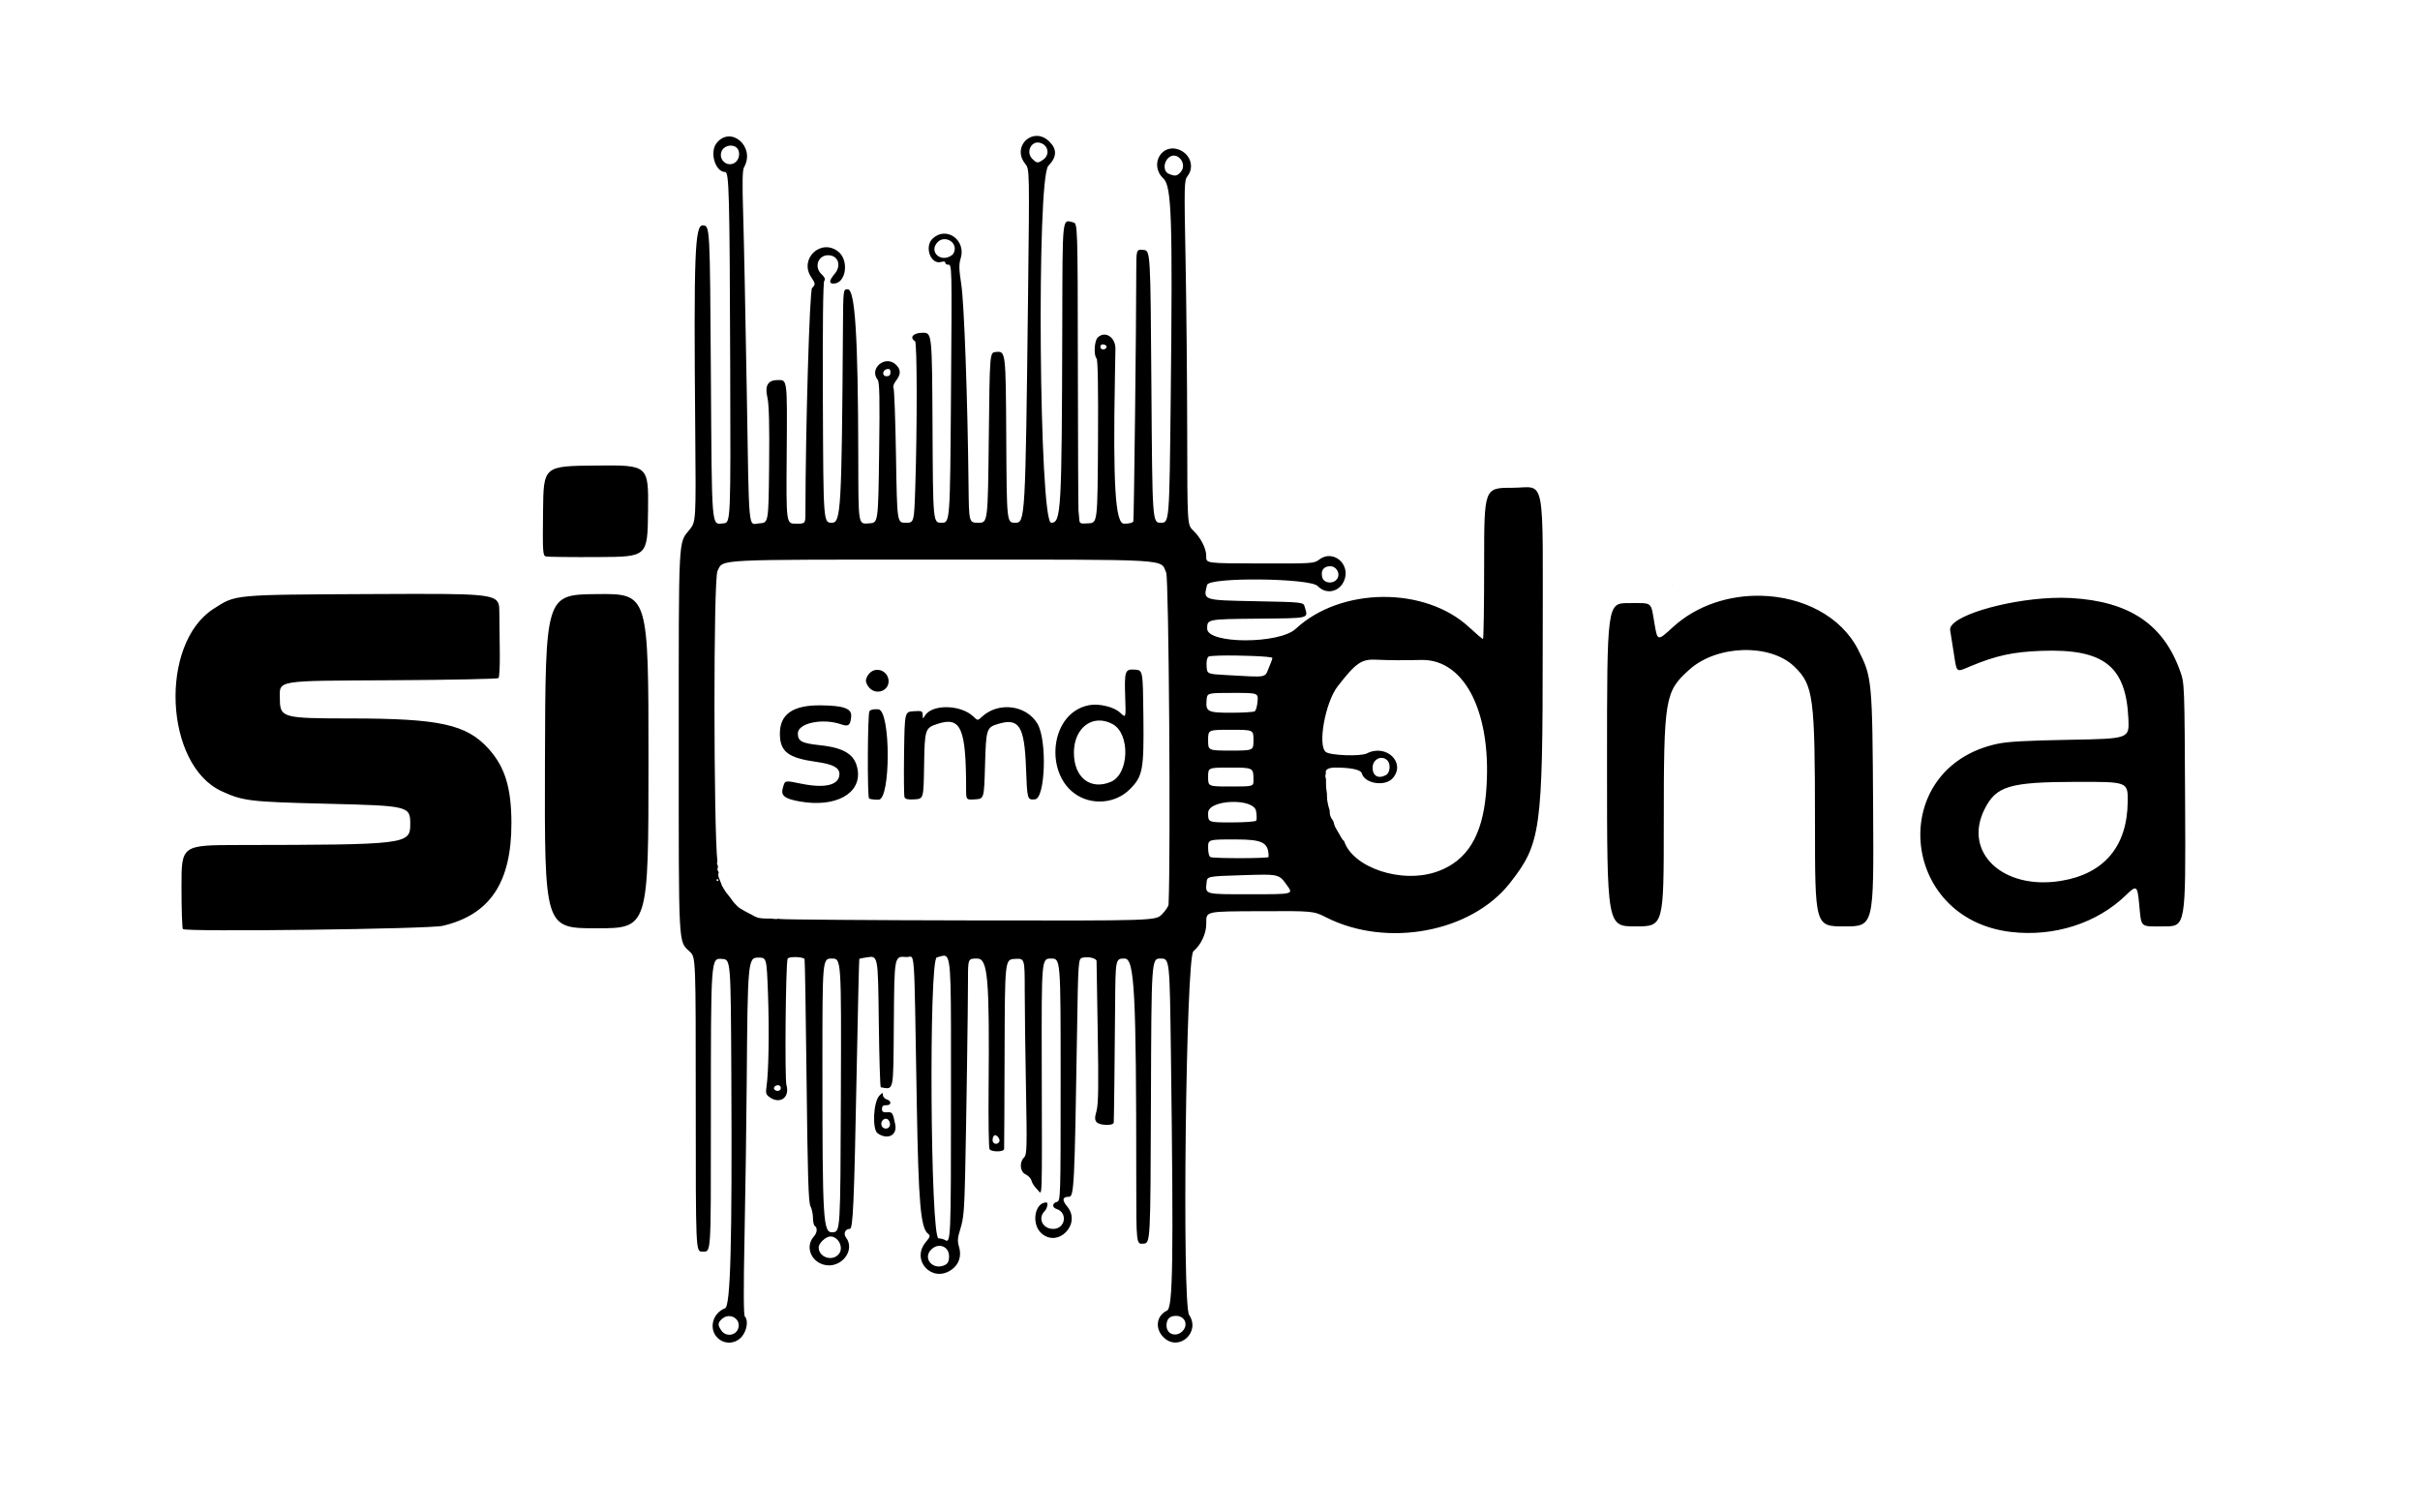 <?xml version="1.0" encoding="UTF-8" standalone="no"?>
<!-- Created with Inkscape (http://www.inkscape.org/) -->

<svg
   version="1.1"
   id="svg1"
   width="1280"
   height="800"
   viewBox="0 0 1280 800"
   xmlns="http://www.w3.org/2000/svg"
   xmlns:svg="http://www.w3.org/2000/svg">
  <defs
     id="defs1" />
  <path
     id="path1"
     style="fill:#000000"
     d="m 548.449,71.877 c -6.552,-0.072 -11.811,7.8 -6.172,14.797 2.278,2.827 2.278,2.828 1.486,69.826 -1.401,118.518 -1.485,120 -6.764,120 -4.5,0 -4.499,-0.001 -4.76,-43.91 -0.281,-47.391 -0.224,-46.921 -5.654,-46.391 C 523.501,186.5 523.5,186.501 523,231.5 c -0.5,44.999 -0.5,45 -5.5,45 -5,0 -4.999,-6.4e-4 -5.215,-20 -0.491,-45.564 -2.321,-96.242 -3.828,-106 -1.229,-7.958 -1.306,-10.747 -0.371,-13.66 3.14,-9.786 -7.517,-17.482 -14.771,-10.666 -4.616,4.336 -0.972,14.122 4.6,12.354 1.224,-0.389 2.086,-0.223 2.086,0.404 0,0.587 0.626,1.068 1.393,1.068 2.165,0 2.136,-1.279 1.607,69.5 -0.5,66.998 -0.5,67 -5,67 -4.5,0 -4.501,-0.001 -4.76,-50.25 -0.259,-50.248 -0.259,-50.25 -5.25,-50.25 -4.913,0 -7.164,2.539 -3.99,4.5 1.098,0.679 1.166,44.887 0.119,77 -0.62,18.999 -0.619,19 -5.119,19 -4.5,0 -4.5,-0.001 -5.08,-35.07 -0.319,-19.288 -0.91,-35.606 -1.314,-36.26 -0.405,-0.655 0.192,-2.367 1.33,-3.814 2.598,-3.304 2.616,-5.802 0.065,-8.355 -5.542,-5.542 -14.59,1.809 -9.75,7.922 0.97,1.225 1.138,9.869 0.75,38.578 -0.5,36.999 -0.501,36.999 -5.121,37.299 -6.087,0.395 -5.839,1.867 -5.912,-35.299 -0.126,-63.791 -1.69,-88.5 -5.598,-88.5 -2.369,0 -2.368,6.4e-4 -2.508,20.25 -0.663,96.279 -1.059,103.25 -5.861,103.25 -4.5,0 -4.5,-0.001 -4.758,-63.389 -0.166,-40.962 0.095,-63.813 0.738,-64.588 0.698,-0.841 0.253,-1.895 -1.492,-3.535 C 430.493,141.236 432.686,135 438,135 c 5.314,0 7.233,5.382 3.5,9.818 -2.969,3.529 -3.177,5.182 -0.654,5.182 6.639,0 8.454,-12.26 2.508,-16.938 -9.073,-7.137 -20.744,3.789 -14.354,13.438 2.385,3.601 2.415,3.942 0.521,5.836 -1.3,1.3 -3.434,73.543 -3.512,118.914 -0.01,5.75 -0.009,5.75 -5.098,5.75 -5.088,0 -5.088,-0.001 -4.803,-36.777 C 416.417,200.551 416.468,201 411.596,201 c -5.428,0 -7.181,2.848 -5.697,9.254 0.852,3.678 1.123,14.358 0.908,35.746 -0.306,30.499 -0.306,30.499 -5.066,30.805 -6.162,0.395 -5.462,7.762 -6.783,-71.305 -0.634,-37.949 -1.476,-79.35 -1.871,-92 -0.521,-16.698 -0.402,-23.548 0.434,-25 C 399.73,77.712 386.541,66.141 378.984,75.748 375.195,80.565 378.352,91 383.598,91 c 2.019,0 2.325,11.798 2.621,101 0.281,84.497 0.282,84.5 -3.6,84.818 -6.441,0.528 -6.075,4.945 -6.619,-79.617 -0.5,-77.698 -0.499,-77.701 -4.193,-78.008 -4.306,-0.358 -4.881,14.887 -4.08,108.051 0.419,48.742 0.419,48.742 -3.096,53.031 C 358.746,287.457 359,282.418 359,391.943 c 0,111.405 -0.311,105.559 5.918,111.494 3.082,2.937 3.082,2.94 3.082,80.75 0,77.81 -4.3e-4,77.812 3.393,77.812 4.827,0 4.607,3.339 4.607,-69.928 0,-86.142 -0.062,-85.258 5.902,-84.871 4.597,0.299 4.597,0.301 4.91,59.799 0.477,90.823 -0.405,123.894 -3.334,125.008 -6.572,2.499 -8.729,10.832 -4.023,15.537 3.707,3.707 9.548,3.427 12.955,-0.621 2.684,-3.19 3.491,-8.622 1.566,-10.547 -0.692,-0.692 -0.745,-14.595 -0.168,-42.949 0.469,-23.059 0.986,-59.478 1.15,-80.928 0.491,-64.153 0.66,-66 6.041,-66 4.5,0 4.5,6.4e-4 5.203,19 0.716,19.341 0.369,41.674 -0.764,49.127 -0.542,3.568 -0.313,4.348 1.689,5.75 5.507,3.858 10.727,0.063 8.846,-6.432 -0.96,-3.313 -0.407,-63.709 0.611,-66.824 0.407,-1.243 7.696,-1.172 8.955,0.086 0.207,0.207 0.692,29.137 1.08,64.285 0.553,50.156 0.991,64.456 2.035,66.457 0.732,1.402 1.335,4.212 1.338,6.242 0.003,2.03 0.456,3.969 1.006,4.309 1.478,0.914 1.214,3.605 -0.543,5.547 -4.558,5.036 -1.781,12.94 5.225,14.875 8.897,2.456 17.032,-7.428 11.803,-14.34 -1.551,-2.049 -0.451,-4.582 1.988,-4.582 1.717,0 2.272,-12.678 3.633,-83 0.633,-32.724 1.265,-59.632 1.4,-59.793 0.136,-0.161 1.765,-0.514 3.621,-0.785 6.436,-0.941 6.243,-1.951 6.703,35.014 0.23,18.459 0.698,33.611 1.043,33.666 7.049,1.133 6.604,3.266 6.891,-33.016 0.292,-37.029 0.169,-36.36 6.65,-35.885 4.717,0.346 3.982,-9.998 5.488,77.299 0.919,53.24 2.034,66.043 6.023,69.127 1.242,0.96 1.059,1.601 -1.234,4.326 -7.986,9.491 3.083,21.717 13.379,14.779 4.159,-2.803 5.686,-7.363 4.146,-12.379 -0.895,-2.916 -0.74,-4.69 0.842,-9.711 1.591,-5.049 2.024,-10.15 2.432,-28.643 0.626,-28.352 1.497,-87.923 1.504,-102.75 0.005,-11.25 0.007,-11.25 4.865,-11.25 5.643,0 6.531,10.181 6.035,69.207 -0.14,16.719 0.078,30.938 0.484,31.596 0.993,1.606 7.591,1.56 7.725,-0.053 0.057,-0.688 0.169,-23.526 0.25,-50.75 0.147,-49.498 0.147,-49.5 5.396,-49.803 5.25,-0.302 5.25,-0.302 5.252,16.5 8.4e-4,9.241 0.297,32.563 0.658,51.824 0.596,31.819 0.504,35.172 -1.002,36.678 -2.633,2.633 -2.154,7.618 0.865,8.994 1.388,0.632 2.778,2.154 3.086,3.383 0.308,1.229 1.646,3.256 2.975,4.504 2.872,2.698 2.57,11.047 2.418,-66.83 -0.108,-55.248 -0.107,-55.25 4.945,-55.25 5.052,0 5.053,0.001 5.053,64.094 0,63.251 -0.026,64.101 -2,64.617 -2.508,0.656 -2.606,2.962 -0.16,3.738 6.094,1.934 4.641,10.551 -1.779,10.551 -5.552,0 -8.293,-5.625 -4.561,-9.357 1.448,-1.448 2.09,-4.643 0.934,-4.643 -6.11,0 -8.048,11.196 -2.793,16.133 8.829,8.294 21.62,-4.727 13.787,-14.035 -2.842,-3.378 -2.508,-5.098 0.988,-5.098 2.667,0 2.968,-6.05 4.219,-84.678 0.654,-41.176 0.654,-41.178 3.01,-41.77 3.002,-0.753 7.359,0.318 7.35,1.807 -0.004,0.628 0.278,17.687 0.625,37.908 0.482,28.039 0.335,37.829 -0.621,41.242 -1.003,3.582 -1.002,4.779 -0.004,5.984 1.541,1.856 8.965,2.065 9.094,0.256 0.136,-1.918 0.516,-34.431 0.725,-62 0.187,-24.749 0.188,-24.75 5.025,-24.75 5.251,0 6.162,17.419 6.162,117.725 0,33.395 0,33.396 3.75,33.086 3.75,-0.31 3.75,-0.313 4.006,-75.561 0.256,-75.247 0.258,-75.25 5.088,-75.25 4.83,0 4.829,0.001 5.492,51.164 1.417,109.266 1.044,133.545 -2.076,135.041 -5.772,2.766 -6.54,9.779 -1.574,14.381 7.994,7.408 19.422,-3.001 13.27,-12.086 -3.826,-5.649 -1.69,-189.011 2.24,-192.318 3.994,-3.36 6.802,-9.286 6.82,-14.393 0.025,-7.003 -1.292,-6.695 29.119,-6.836 27.568,-0.128 27.569,-0.127 34.469,3.348 32.088,16.16 76.549,7.829 96.979,-18.17 16.418,-20.894 17.379,-27.757 17.393,-124.131 0.014,-94.891 1.89,-85 -16.119,-85 -14.855,2e-5 -14.855,0.001 -14.855,40 0,21.999 -0.271,40 -0.602,40 -0.331,0 -3.655,-2.826 -7.387,-6.281 -23.416,-21.68 -67.89,-21.245 -91.684,0.898 C 676.567,340.772 638.5,340.677 638.5,332.5 c 0,-5 9.6e-4,-4.999 26.25,-5.266 28.828,-0.293 27.122,0.125 25.355,-6.234 -0.695,-2.5 -0.696,-2.5 -26.15,-3 -27.964,-0.549 -27.573,-0.418 -25.514,-8.621 1.057,-4.211 54.575,-3.644 58.559,0.621 4.341,4.647 11.441,3.179 13.953,-2.887 3.639,-8.786 -5.999,-16.799 -13.299,-11.057 -2.502,1.968 -3.81,2.053 -30.27,1.975 C 636.908,297.942 638,298.095 638,293.9 c 0,-3.844 -2.989,-9.614 -6.908,-13.338 -3.092,-2.937 -3.092,-2.939 -3.148,-51.5 -0.031,-26.709 -0.421,-67.688 -0.867,-91.062 -0.777,-40.662 -0.733,-42.603 1.055,-44.885 3.522,-4.496 1.738,-11.001 -3.73,-13.596 -9.625,-4.568 -16.917,7.484 -9.029,14.924 4.342,4.095 4.899,20.876 3.854,116.057 -0.725,65.998 -0.725,66 -5.225,66 -4.5,0 -4.5,-0.001 -5,-72 -0.5,-71.998 -0.5,-72 -4.25,-72.311 -3.75,-0.31 -3.75,-0.31 -3.752,11.5 -0.004,28.776 -1.203,130.931 -1.551,132.061 -0.234,0.759 -2.163,1.25 -4.916,1.25 -4.614,0 -5.89,-20.661 -4.816,-78 0.108,-5.775 0.224,-12.3 0.258,-14.5 0.096,-6.194 -5.565,-9.763 -9.4,-5.928 -1.77,1.77 -2.16,9.44 -0.561,11.039 0.658,0.658 0.92,15.999 0.75,43.949 -0.261,42.938 -0.262,42.939 -5.012,43.244 -4.576,0.294 -4.757,0.202 -4.922,-2.5 -0.094,-1.543 -0.27,-3.48 -0.393,-4.305 -0.122,-0.825 -0.272,-35.314 -0.33,-76.641 -0.106,-75.139 -0.105,-75.143 -2.525,-75.75 -5.867,-1.473 -5.567,-4.346 -5.719,54.748 C 561.608,270.596 561.275,276.5 556,276.5 c -6.35,0 -7.804,-182.306 -1.506,-188.791 4.52,-4.654 4.703,-8.665 0.582,-12.785 -2.116,-2.116 -4.443,-3.023 -6.627,-3.047 z m 0.164,3.496 c 0.532,-0.038 1.097,0.027 1.688,0.211 4.259,1.329 5.092,6.327 1.477,8.859 C 548.918,86.447 548.408,86.407 546,84 c -3.169,-3.169 -1.112,-8.364 2.613,-8.627 z m -161.203,1.713 c 0.782,0.132 1.525,0.446 2.15,0.965 1.901,1.578 1.832,5.412 -0.133,7.377 -3.676,3.676 -9.577,-0.244 -7.842,-5.209 0.798,-2.284 3.479,-3.528 5.824,-3.133 z m 234.064,5.25 c 3.343,0.555 5.955,5.427 2.951,8.746 -1.905,2.105 -2.818,2.236 -6.176,0.887 -2.94,-1.182 -3.042,-5.943 -0.182,-8.531 1.096,-0.992 2.292,-1.287 3.406,-1.102 z M 498.775,126.561 C 501.734,126.089 505,128.208 505,131.5 c 0,1.24 -0.562,2.706 -1.25,3.256 -5.868,4.694 -12.944,-1.562 -7.699,-6.807 0.786,-0.786 1.738,-1.231 2.725,-1.389 z m 84.975,55.629 c 0.963,0.185 1.661,0.782 1.553,1.324 C 584.955,185.252 582,185.24 582,183.5 c 0,-1.03 0.655,-1.521 1.75,-1.311 z M 469.262,195.188 c 1.2,-0.231 1.738,0.307 1.738,1.738 0,1.431 -0.643,2.074 -2.074,2.074 -2.563,0 -2.271,-3.31 0.336,-3.812 z m -153.994,51.047 c -27.767,0.266 -27.767,0.267 -28.035,23.939 -0.248,21.923 -0.137,23.708 1.5,24.143 0.972,0.258 13.468,0.404 27.768,0.326 25.999,-0.142 26,-0.143 26.268,-24.408 0.268,-24.265 0.267,-24.266 -27.5,-24 z m 587.26,47.066 c -6.2e-4,0.161 -0.004,0.322 0,0.482 2.7e-4,0.01 0.002,0.021 0.002,0.031 0.021,-0.043 0.04,-0.089 0.06,-0.131 0.023,-0.126 -0.064,-0.255 -0.062,-0.383 z M 498,296 c 123.737,0 115.542,-0.474 118.828,6.865 1.396,3.117 2.437,148.892 1.254,175.484 -0.045,1.018 -1.612,3.38 -3.482,5.25 -3.4,3.4 -3.403,3.401 -100.25,3.238 -53.266,-0.09 -99.103,-0.427 -101.857,-0.75 -0.324,-0.038 -0.507,-0.12 -0.799,-0.168 -0.267,0.111 -0.596,0.179 -0.998,0.174 -0.402,-0.005 -0.21,-0.002 -0.574,-0.01 -0.451,-0.015 -0.907,-0.03 -1.354,-0.1 -0.286,-0.052 -0.573,-0.131 -0.865,-0.119 -0.413,0 -0.827,3.5e-4 -1.24,-0.002 -0.456,-0.002 -0.913,-0.003 -1.369,-0.012 -0.556,-0.013 -1.113,-0.035 -1.668,-0.07 -0.902,-0.062 -1.807,-0.13 -2.684,-0.367 -0.708,-0.219 -1.387,-0.517 -2.045,-0.859 -0.618,-0.304 -1.201,-0.664 -1.799,-1.004 -0.414,-0.23 -0.847,-0.421 -1.275,-0.623 -0.399,-0.205 -0.782,-0.439 -1.182,-0.643 -0.485,-0.226 -0.965,-0.472 -1.404,-0.779 -0.493,-0.311 -1.008,-0.585 -1.514,-0.873 -0.626,-0.369 -1.213,-0.797 -1.732,-1.309 -0.438,-0.434 -0.835,-0.907 -1.273,-1.34 -0.377,-0.406 -0.712,-0.848 -1.086,-1.258 -0.374,-0.462 -0.68,-0.967 -1.025,-1.449 -0.389,-0.514 -0.799,-1.012 -1.184,-1.529 -0.489,-0.621 -1.015,-1.215 -1.469,-1.863 -0.422,-0.605 -0.834,-1.217 -1.201,-1.857 -0.336,-0.577 -0.666,-1.158 -0.975,-1.75 -0.149,-0.336 -0.266,-0.676 -0.354,-1.031 -0.156,-0.351 -0.324,-0.698 -0.443,-1.064 -0.067,-0.253 -0.178,-0.49 -0.254,-0.74 -0.195,-0.411 -0.399,-0.819 -0.543,-1.252 -0.204,-0.71 -0.397,-1.429 -0.211,-2.17 0.066,-0.231 0.14,-0.46 0.209,-0.689 -0.697,-0.82 -0.968,-1.743 -0.434,-2.465 -0.042,-0.089 -0.071,-0.991 -0.111,-1.176 l -0.002,-0.002 c -0.357,-0.334 -0.525,-0.984 -0.232,-1.861 0.014,-0.043 0.029,-0.086 0.043,-0.129 -1.967,-17.423 -2.184,-149.368 0.072,-153.73 C 382.779,295.665 376.004,296 498,296 Z m 205.584,3.5 c 3.502,0 5.652,4.305 3.465,6.939 -2.217,2.671 -6.9,2.004 -7.678,-1.094 -0.898,-3.576 0.738,-5.846 4.213,-5.846 z m 175.838,0.238 c -0.017,0.012 -0.038,0.028 -0.055,0.039 -0.032,0.194 -0.042,0.34 -0.035,0.371 0.01,0.016 0.039,-0.084 0.09,-0.41 z m 4.953,9.465 c 0.075,0.052 0.141,0.14 0.217,0.191 -1.5e-4,-0.059 0.012,-0.118 0.014,-0.178 -0.077,-0.004 -0.154,-0.008 -0.23,-0.014 z m 6.766,2.17 c -0.083,0.043 -0.162,0.091 -0.24,0.141 0.031,0.002 0.064,-3.1e-4 0.096,0.002 0.049,-0.048 0.1,-0.092 0.145,-0.143 z m -655.299,2.812 c -9.388,-0.108 -21.905,-0.048 -38.592,0.033 -74.64,0.362 -72.361,0.152 -84.287,7.805 -28.866,18.523 -25.982,82.663 4.34,96.51 11.322,5.171 14.846,5.591 55.197,6.58 44.003,1.079 44.5,1.2 44.5,10.887 0,10.597 -1.982,10.836 -90.25,10.957 -30.749,0.042 -30.75,0.044 -30.75,21.877 0,12.008 0.338,22.173 0.75,22.588 1.572,1.581 130.185,-0.018 137.381,-1.709 C 259.117,483.842 270.5,466.874 270.5,435.5 c 0,-18.749 -3.398,-29.847 -12.082,-39.459 -11.688,-12.937 -25.837,-16.02 -73.604,-16.033 -35.243,-0.01 -36.716,-0.415 -36.783,-10.123 -0.071,-10.323 -3.537,-9.734 59.416,-10.08 30.462,-0.167 55.763,-0.682 56.221,-1.143 0.458,-0.461 0.77,-6.311 0.693,-13 -0.077,-6.689 -0.189,-16.574 -0.25,-21.965 -0.083,-7.352 -0.105,-9.189 -28.27,-9.512 z m 79.908,0.049 c -27.249,0.266 -27.25,0.269 -27.506,88.516 -0.255,88.247 -0.254,88.25 27.25,88.25 27.504,3e-5 27.506,-0.001 27.506,-88.516 0,-88.514 -9.6e-4,-88.516 -27.25,-88.25 z m 615.771,0.883 c -16.738,-0.394 -33.99,4.951 -46.736,16.648 -8.091,7.425 -8.091,7.425 -9.693,-1.971 C 873.068,317.927 874.427,319 861.432,319 849.999,319 850,319.003 850,404.5 c 0,85.497 3.2e-4,85.5 15,85.5 15,0 15.001,-0.001 15.016,-54.25 0.018,-66.721 0.53,-69.826 13.447,-81.498 14.637,-13.226 42.928,-14.028 55.707,-1.578 10.031,9.772 10.813,15.749 10.822,82.576 0.008,54.748 0.008,54.75 15.57,54.75 15.561,0 15.561,-0.001 15.182,-61.75 -0.423,-68.833 -0.527,-69.952 -7.852,-84.463 -9.173,-18.171 -29.85,-28.164 -51.371,-28.67 z m 153.598,1.17 c -25.119,1.082 -54.848,9.945 -53.625,17.109 0.291,1.707 1.14,7.056 1.885,11.887 1.665,10.792 1.159,10.357 8.449,7.289 13.78,-5.8 22.865,-7.788 38.053,-8.324 32.869,-1.161 44.601,8.008 45.879,35.865 0.487,10.613 0.486,10.614 -30.887,11.182 -23.795,0.431 -33.173,0.967 -38.828,2.221 -57.945,12.844 -51.769,92.506 7.709,99.436 22.773,2.653 45.43,-4.618 60.734,-19.492 5.565,-5.408 6.023,-5.115 6.953,4.438 1.287,13.216 0.076,12.104 13.18,12.104 11.462,0 11.461,-0.001 11.15,-64.25 -0.31,-64.248 -0.311,-64.25 -2.631,-70.75 -8.863,-24.826 -26.845,-36.892 -57.641,-38.674 -3.297,-0.191 -6.792,-0.192 -10.381,-0.039 z M 645.131,346.764 C 654.853,346.511 673,347.123 673,348.037 c 0,0.439 -0.884,2.86 -1.965,5.381 -2.228,5.196 -0.259,4.878 -22.535,3.639 -10,-0.556 -9.999,-0.556 -10.299,-4.643 -0.183,-2.492 0.208,-4.478 1,-5.09 0.384,-0.297 2.689,-0.476 5.93,-0.561 z m 82.598,2.166 c 7.3,0.328 14.17,0.369 23.98,0.141 23.529,-0.547 37.914,29.138 34.266,70.713 -1.963,22.371 -10.003,35.403 -25.322,41.043 -19.237,7.082 -45.25,-2.064 -49.678,-15.904 -0.457,-0.335 -0.908,-0.826 -1.314,-1.502 -0.715,-1.191 -1.369,-2.418 -2.07,-3.617 -0.52,-0.837 -1.033,-1.679 -1.463,-2.566 -0.356,-0.791 -0.514,-1.644 -0.777,-2.465 -0.107,-0.361 -0.26,-0.714 -0.492,-1.012 -0.463,-0.585 -0.832,-1.233 -1.119,-1.92 -0.26,-0.621 -0.347,-1.29 -0.406,-1.955 -0.033,-0.434 -0.044,-0.871 -0.051,-1.307 -0.042,-0.225 -0.168,-0.43 -0.184,-0.662 -0.313,-0.766 -0.471,-1.582 -0.67,-2.383 -0.192,-0.801 -0.348,-1.609 -0.453,-2.426 -0.09,-0.819 -0.104,-1.644 -0.119,-2.467 0.046,-0.633 -0.035,-1.224 -0.145,-1.84 -0.131,-0.743 -0.222,-1.49 -0.275,-2.242 -0.041,-0.603 -0.057,-1.208 -0.068,-1.812 -0.009,-0.519 -0.011,-1.039 -0.012,-1.559 -10e-4,-0.363 -0.002,-0.726 -0.002,-1.09 -9e-4,0.018 -0.006,-0.002 -0.027,-0.061 -0.445,-1.241 -0.367,-2.238 0,-2.934 -0.635,-1.916 1.1,-3.104 5.002,-3.104 8.264,0 13.471,1.128 13.967,3.023 1.441,5.512 12.387,7.208 16.4,2.543 7.055,-8.202 -3.558,-18.309 -13.711,-13.059 -3.236,1.673 -19.362,1.106 -21.734,-0.766 -4.418,-3.485 -0.293,-26.249 6.295,-34.742 9.576,-12.345 12.543,-14.413 20.184,-14.07 z m -127.445,5.264 c -5.262,-0.382 -5.614,0.629 -5.129,14.756 0.38,11.075 0.427,10.944 -2.799,7.914 -3.141,-2.95 -11,-4.843 -16.178,-3.896 -22.638,4.139 -24.375,41.763 -2.293,49.654 8.241,2.945 17.638,0.909 23.676,-5.129 6.913,-6.913 7.519,-10.157 7.207,-38.555 -0.268,-24.437 -0.267,-24.438 -4.484,-24.744 z m -137.154,0.17 C 462.017,354.546 460.928,355.072 460,356 c -1.1,1.1 -2,2.9 -2,4 0,1.1 0.9,2.9 2,4 3.712,3.712 10,1.414 10,-3.654 0,-3.995 -3.537,-6.531 -6.871,-5.982 z M 652,366.5 c 13.5,0 13.5,2e-5 13.154,4.5 -0.19,2.475 -0.865,4.83 -1.5,5.234 -0.635,0.404 -6.161,0.742 -12.281,0.75 -12.63,0.017 -13.694,-0.519 -13.188,-6.664 C 638.5,366.501 638.5,366.5 652,366.5 Z m -217.885,6.58 C 419.435,372.92 412.5,377.705 412.5,387.99 c 0,9.597 4.266,12.888 19.467,15.018 8.57,1.201 12.033,3.03 12.033,6.359 0,5.823 -7.399,7.747 -19.992,5.195 -9.218,-1.868 -8.741,-1.98 -9.975,2.32 -1.133,3.952 1.004,5.623 9.008,7.041 18.923,3.352 32.64,-4.176 30.594,-16.789 -1.288,-7.938 -6.846,-11.56 -19.893,-12.963 C 423.996,393.124 422,392.064 422,387.934 c 0,-5.482 13.108,-8.231 22.926,-4.809 3.87,1.349 4.905,0.541 5.289,-4.131 0.349,-4.242 -3.839,-5.78 -16.1,-5.914 z m 66.717,0.969 c -5.125,-0.066 -9.869,1.459 -11.699,4.607 -0.987,1.698 -1.074,1.661 -1.102,-0.461 -0.028,-2.122 -0.408,-2.281 -4.781,-2 -4.75,0.305 -4.749,0.304 -5.064,22.162 -0.173,12.022 -0.067,22.511 0.238,23.307 0.402,1.047 1.874,1.361 5.316,1.141 4.76,-0.305 4.761,-0.306 5.035,-17.754 0.304,-19.334 0.515,-20.001 6.975,-22.133 12.51,-4.129 15.239,2.027 15.248,34.387 0.002,5.804 0.002,5.805 4.752,5.5 4.75,-0.305 4.75,-0.305 5.25,-17.904 0.553,-19.465 0.771,-20.153 6.99,-22.016 11.017,-3.301 13.852,1.144 14.678,23.004 0.65,17.21 0.651,17.21 4.742,16.91 5.467,-0.401 6.51,-31.183 1.354,-39.953 -5.866,-9.979 -20.748,-11.846 -29.428,-3.691 -2.191,2.058 -2.192,2.058 -4.514,-0.166 -3.358,-3.216 -8.865,-4.873 -13.99,-4.939 z m -36.23,1.133 c -2.443,-0.2 -4.21,0.173 -4.734,1 -0.986,1.556 -1.177,45.177 -0.201,46.152 0.367,0.367 2.626,0.666 5.02,0.666 6.527,0 6.444,-47.284 -0.084,-47.818 z m 116.236,5.939 c 2.408,-0.128 4.992,0.449 7.602,1.846 9.499,5.083 8.847,26.509 -0.93,30.594 -10.782,4.505 -19.434,-2.284 -19.488,-15.291 -0.042,-10.026 5.593,-16.763 12.816,-17.148 z M 651,386 c 12,0 12,3.2e-4 12,5.5 0,5.5 -3.2e-4,5.5 -12,5.5 -12,0 -12,-3.2e-4 -12,-5.5 0,-5.5 3.2e-4,-5.5 12,-5.5 z m 80.32,14.906 c 0.871,0.131 1.733,0.545 2.48,1.293 1.901,1.901 1.458,6.592 -0.734,7.766 C 729.021,412.13 726,410.435 726,406 c 0,-3.336 2.706,-5.488 5.32,-5.094 z M 650.393,406 C 662.943,406 663,406.03 663,412.582 663,416 663,416 651,416 c -12,0 -12,0 -12,-5 0,-5 -1.1e-4,-5 11.393,-5 z M 1098.5,413.551 c 27,-0.051 27,-0.051 26.902,10.449 -0.222,23.696 -12.498,38.238 -35.402,41.936 -30.521,4.927 -51.755,-14.974 -40.365,-37.83 6.188,-12.417 13.135,-14.488 48.865,-14.555 z m -447.23,10.613 c 6.206,-0.23 12.555,1.329 13.125,4.896 0.357,2.233 0.386,4.483 0.068,5 C 664.142,434.577 658.284,435 651.441,435 639.001,435 639,435 639,430 c 0,-3.588 6.064,-5.606 12.27,-5.836 z M 653.363,444 C 667.971,444 671,445.594 671,453.283 c 0,0.799 -28.779,0.85 -30.75,0.055 -0.735,-0.297 -1.25,-2.325 -1.25,-4.922 C 639,443.999 639,444 653.363,444 Z m 14.891,18.645 c 8.655,-0.009 9.221,1.097 12.574,5.766 3.296,4.59 3.296,4.59 -19.297,4.59 -24.773,0 -23.962,0.215 -23.352,-6.154 0.32,-3.345 0.321,-3.346 18.32,-3.912 5.085,-0.16 8.869,-0.286 11.754,-0.289 z M 379.5,465 c 0.275,0 0.5,0.225 0.5,0.5 0,0.275 -0.225,0.5 -0.5,0.5 -0.275,0 -0.5,-0.225 -0.5,-0.5 0,-0.275 0.225,-0.5 0.5,-0.5 z m 9.859,1.234 c -0.009,0.005 -0.017,0.011 -0.025,0.016 0.009,0.021 0.018,0.043 0.027,0.065 0.003,-0.027 -0.003,-0.053 -0.002,-0.08 z m 7,14.195 c -0.012,0.014 -0.017,0.035 -0.029,0.049 0.042,0.025 0.086,0.046 0.129,0.07 -0.037,-0.04 -0.068,-0.079 -0.1,-0.119 z m 103.717,25.217 C 503.32,507.075 503,519.4 503,581.461 c 0,73.153 -0.129,76.334 -3.047,74.488 -0.798,-0.505 -2.392,-0.926 -3.541,-0.934 -4.298,-0.032 -5.203,-147.529 -0.912,-148.605 2.017,-0.506 3.495,-1.24 4.576,-0.764 z M 440.006,507 c 5.006,0 5.007,0.001 4.75,72.25 -0.257,72.248 -0.257,72.249 -4.348,72.549 C 435.335,652.171 435,646.65 435,562.84 435,507.001 434.999,507 440.006,507 Z m -28.447,67 c 0.793,0 1.441,0.675 1.441,1.5 0,1.506 -2.111,2.056 -3.307,0.861 C 408.76,575.428 409.888,574 411.559,574 Z m 55.109,4.195 c -0.267,0.045 -0.738,0.482 -1.549,1.332 -3.196,3.35 -3.861,17.84 -0.914,19.904 5.25,3.677 10.461,1.079 9.309,-4.641 -1.274,-6.325 -1.498,-6.662 -4.309,-6.473 -2.098,0.141 -2.705,-0.267 -2.705,-1.818 0,-1.431 0.64,-1.977 2.25,-1.92 2.787,0.098 2.975,-2.215 0.25,-3.08 -1.1,-0.349 -2,-1.379 -2,-2.289 0,-0.714 -0.065,-1.061 -0.332,-1.016 z m 1.893,13.527 c 0.491,0.008 0.98,0.224 1.387,0.715 0.701,0.846 1.015,2.217 0.695,3.049 -0.762,1.985 -3.54,1.941 -4.311,-0.064 -0.722,-1.883 0.757,-3.724 2.229,-3.699 z m 57.326,8.848 c 1.218,-0.753 3.439,2.096 2.641,3.387 C 527.433,605.728 525,605.108 525,603.059 c 0,-1.068 0.399,-2.187 0.887,-2.488 z M 439.189,654 c 4.273,0 7.182,5.873 4.561,9.207 -3.342,4.252 -10.687,1.914 -10.734,-3.418 C 432.996,657.598 436.833,654 439.189,654 Z m 56.707,5.057 C 499.021,658.443 502,660.654 502,664.5 c 0,2.367 -0.599,3.75 -1.934,4.465 -6.462,3.459 -12.536,-3.516 -7.238,-8.311 0.968,-0.876 2.027,-1.393 3.068,-1.598 z M 622,696 c 4.88,0 6.803,5.06 3.172,8.346 C 621.767,707.427 617,705.563 617,701.15 617,697.702 618.653,696 622,696 Z m -236.822,0.143 c 3.422,-0.298 6.59,2.764 5.236,6.639 -1.307,3.739 -6.503,4.359 -8.818,1.053 -2.057,-2.937 -2.011,-4.149 0.232,-6.18 1.039,-0.941 2.209,-1.412 3.35,-1.512 z" />
</svg>
